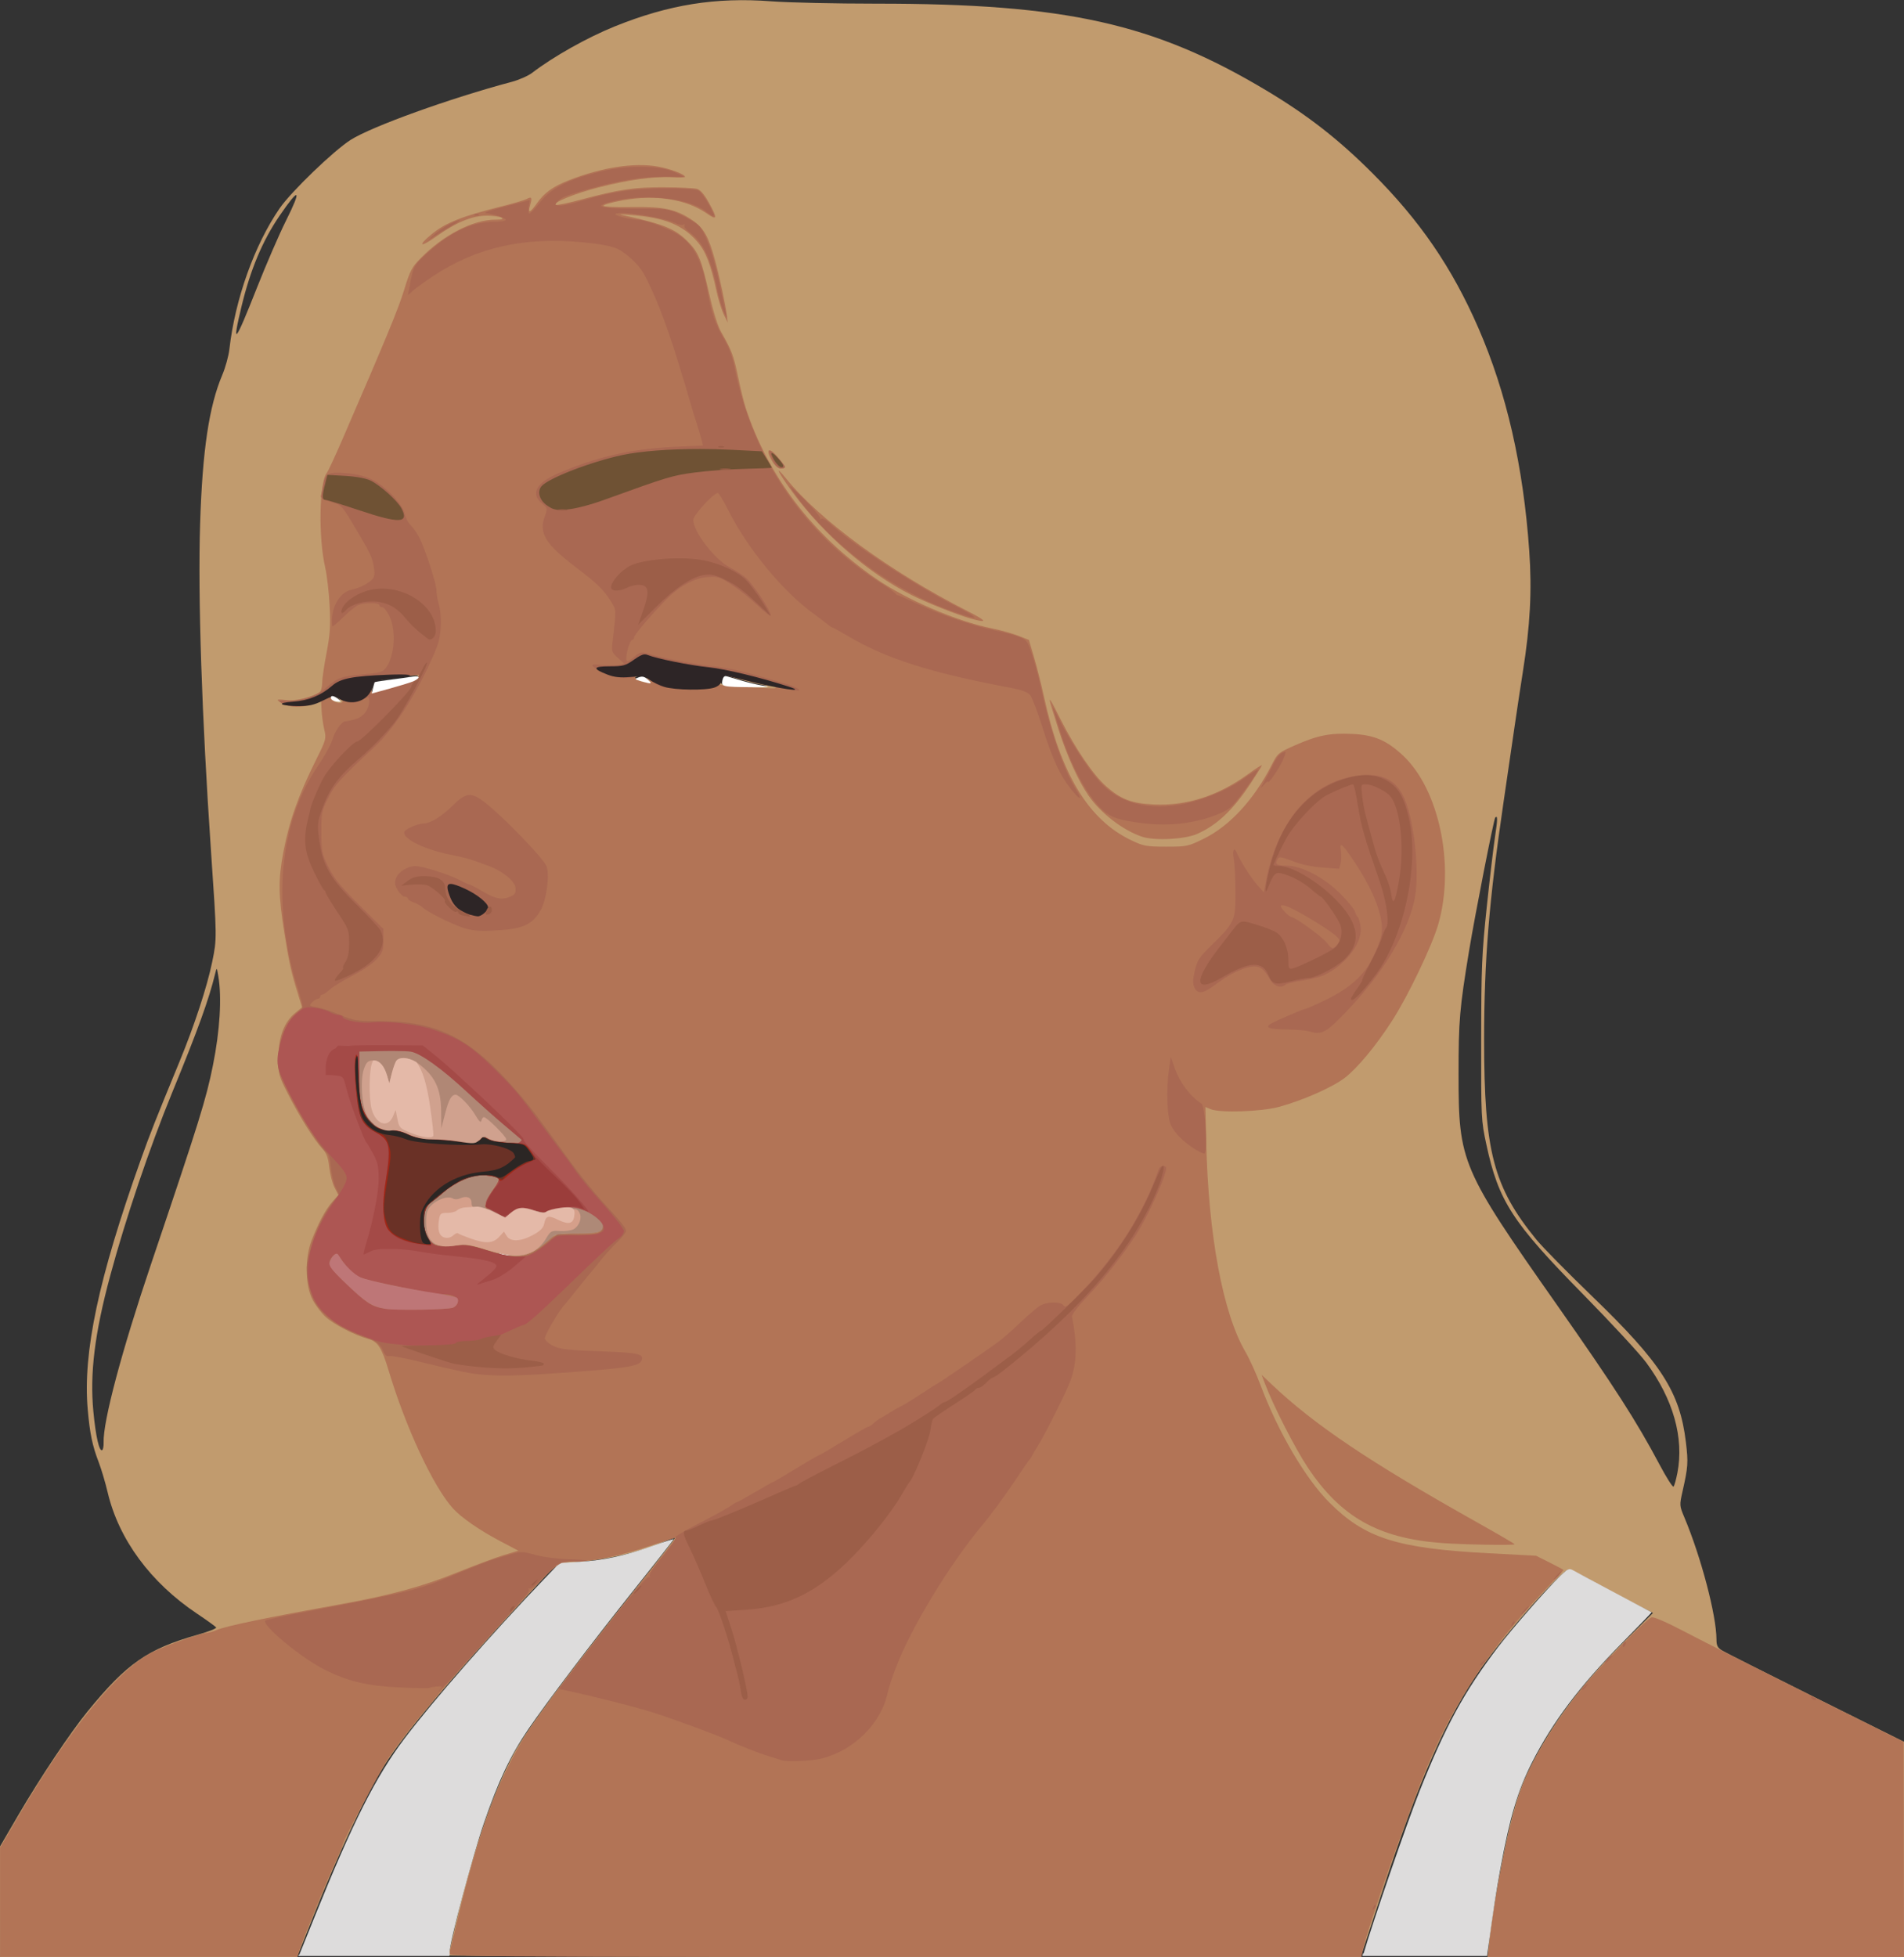 <?xml version="1.0" encoding="UTF-8"?>
<svg width="247.13mm" height="253.95mm" version="1.1" viewBox="0 0 247.13 253.95" xmlns="http://www.w3.org/2000/svg" xmlns:xlink="http://www.w3.org/1999/xlink">
<rect x="0" y="0" width="247.13" height="253.95" fill="#333333" stroke="none"/>
<g transform="translate(108.82 4.369)">
<path transform="matrix(.265 0 0 .265 -108.82 -4.369)" d="m197.74 518.79c-2.911 0-4.292 1.462-5.201 5.506-1.559 6.933-1.659 7.037-3.014 3.098-2.625-7.635-7.988-10.133-10.42-4.854-2.852 6.191-2.046 22.902 1.201 24.908 0.671 0.415 0.757 0.141 0.238-0.754-0.475-0.818-0.439-1.062 0.084-0.584 0.494 0.451 0.903 1.526 0.91 2.389 0.022 2.747 5.069 5.606 10.221 5.791 2.636 0.094 6.965 1.145 9.621 2.334 3.29 1.473 6.636 2.125 10.5 2.045 3.119-0.064 8.595 0.325 12.17 0.865 3.575 0.54 7.062 1.044 7.75 1.119 0.688 0.075 2.167-0.778 3.285-1.897 1.865-1.865 2.212-1.907 4.221-0.5 1.204 0.843 3.677 1.533 5.494 1.533h3.303l-1.49-2.881c-1.742-3.369-7.089-8.119-9.139-8.119-0.796 0-1.443 0.992-1.469 2.25-0.034 1.652-0.72 0.922-2.58-2.75-2.693-5.318-8.94-11.812-10.773-11.201-1.345 0.448-4.245 7.755-5.24 13.201-0.63 3.446-0.846 2.628-1.557-5.904-0.853-10.236-3.934-18.429-6.703-17.82-0.687 0.151-1.004-0.122-0.705-0.605 1.206-1.951-6.589-7.17-10.707-7.17zm22.32 68.262c-0.43-0.005-0.858 0.198-1.352 0.607-0.738 0.613-1.626 0.829-1.973 0.482-0.347-0.347-2.163 0.539-4.037 1.969-3.879 2.959-4.873 6.734-3.443 13.096 1.657 7.376 5.28 9.216 14.383 7.307 4.481-0.94 6.091-0.787 12.273 1.164 3.914 1.235 7.642 1.922 8.283 1.525 0.698-0.431 0.897-0.288 0.498 0.357-1.724 2.789 10.216 2.853 15.645 0.084 4.727-2.412 6.88-4.724 6.197-6.656-0.258-0.73 0.003-1.014 0.596-0.648 0.581 0.359 1.294-0.255 1.584-1.365 0.464-1.775 1.148-1.965 5.682-1.564 6.638 0.586 9.954-1.805 9.471-6.832l-0.316-3.287-5.969 0.279c-3.283 0.153-6.883 0.872-8 1.598-1.659 1.078-2.672 1.086-5.531 0.047-5.769-2.096-10.182-1.736-13.215 1.076l-2.697 2.5-3.654-2.481c-2.01-1.364-5.854-2.772-8.543-3.129-3.741-0.496-4.891-1.058-4.891-2.397 0-2.896-2.368-4.185-5.5-2.994-1.97 0.749-3.131 0.72-4.121-0.102-0.507-0.421-0.939-0.632-1.369-0.637z" fill="#f9f9f9"/>
<path d="m-108.81 242.4v-7.173l2.416-4.138c2.797-4.791 6.719-10.654 8.973-13.412 5.077-6.213 7.746-8.068 14.276-9.921 1.382-0.392 2.454-0.813 2.381-0.935-0.073-0.122-1.187-0.927-2.477-1.79-6.032-4.035-10.162-9.635-11.603-15.736-0.298-1.263-0.818-3.016-1.156-3.895-0.832-2.169-1.158-3.737-1.435-6.889-0.648-7.369 1.404-17.014 6.888-32.39 1.213-3.401 1.882-5.094 5.016-12.7 1.946-4.722 3.594-9.747 4.253-12.965 0.622-3.036 0.622-3.02-0.149-14.288-1.201-17.55-1.719-33.125-1.418-42.604 0.302-9.501 1.156-15.218 2.88-19.286 0.406-0.958 0.819-2.456 0.919-3.329 0.737-6.491 3.256-13.545 6.534-18.299 1.486-2.155 7.014-7.48 9.21-8.871 2.753-1.744 12.865-5.386 20.902-7.527 0.946-0.252 2.136-0.777 2.646-1.167 2.768-2.119 7.163-4.589 10.716-6.023 7.033-2.839 13.115-3.814 20.351-3.261 2.195 0.168 8.337 0.304 13.648 0.304 24.584-0.003 36.014 2.545 50.613 11.283 5.31 3.178 9.324 6.305 13.694 10.668 6.198 6.188 10.369 12.272 13.789 20.116 3.662 8.398 5.838 17.919 6.612 28.927 0.365 5.197 0.126 9.689-0.841 15.788-0.289 1.819-0.757 4.915-1.041 6.879s-0.937 6.429-1.45 9.922c-1.889 12.852-2.524 20.598-2.526 30.824-3e-3 14.529 1.202 19.142 6.785 25.977 0.794 0.972 4.005 4.238 7.136 7.258 9.083 8.76 11.49 12.496 12.272 19.043 0.316 2.647 0.28 3.175-0.431 6.339-0.415 1.846-0.412 1.878 0.245 3.44 2.158 5.128 4.151 12.713 4.152 15.802 2.6e-4 0.815 0.139 1.08 0.763 1.455 0.419 0.253 5.896 3.017 12.171 6.144l11.408 5.684v27.922h-54.048l0.176-1.786c0.347-3.527 1.811-11.653 2.825-15.677 0.785-3.117 1.386-4.816 2.503-7.078 2.815-5.705 6.705-10.908 12.333-16.497l3.625-3.6-1.897-0.966c-1.95-0.993-4.439-2.323-7.138-3.817-0.846-0.468-1.693-0.851-1.883-0.851-0.854 0-8.091 8.131-11.306 12.7-4.596 6.535-8.053 14.336-12.98 29.299l-2.721 8.264-59.201 4e-3c-32.56 3e-3 -59.199-0.085-59.197-0.195 0.002-0.109 0.413-1.948 0.914-4.086 2.125-9.072 4.886-17.158 7.535-22.076 1.703-3.161 6.925-10.226 15.941-21.571 2.736-3.443 4.975-6.326 4.975-6.407 0-0.081-0.536 0.083-1.191 0.364-3.508 1.504-7.548 2.437-12.092 2.793l-2.039 0.16-4.446 4.807c-9.349 10.109-15.482 17.417-17.936 21.374-2.562 4.131-5.869 11.177-9.391 20.012l-1.925 4.829h-38.556zm217.71-55.643c0.876-4.545-0.542-9.564-4.043-14.305-0.862-1.167-4.553-5.157-8.202-8.868-9.204-9.359-10.976-12.102-12.552-19.435-0.673-3.132-0.685-3.366-0.672-13.638 0.012-9.434 0.083-11.108 0.724-17.198 0.391-3.711 0.875-7.818 1.075-9.128 0.341-2.227 0.347-2.79 0.027-2.47-0.188 0.188-2.62 12.573-3.396 17.287-1.234 7.502-1.368 9.072-1.368 16.007 0 11.468 0.322 12.221 12.812 30.008 7.367 10.491 10.319 15.085 13.266 20.648 0.901 1.701 1.726 2.995 1.832 2.875 0.106-0.12 0.329-0.922 0.496-1.783zm-204.27-3.935c-0.093-2.719 2.336-11.852 6.172-23.207 6.272-18.567 7.121-21.294 8.018-25.75 0.905-4.498 1.164-8.787 0.698-11.556-0.195-1.161-0.205-1.171-0.393-0.397-0.832 3.424-2.214 7.25-5.591 15.478-2.918 7.11-6.053 16.378-8.056 23.812-2.014 7.478-2.652 12.64-2.177 17.613 0.31 3.241 0.764 5.223 1.144 4.989 0.118-0.073 0.202-0.515 0.186-0.982zm55.42-24.833c1.251-0.638 1.82-1.25 1.64-1.761-0.068-0.193 7.94e-4 -0.269 0.158-0.172 0.154 0.095 0.342-0.068 0.419-0.361 0.123-0.47 0.304-0.52 1.504-0.414 1.756 0.155 2.634-0.478 2.506-1.808l-0.084-0.869-1.579 0.074c-0.869 0.041-1.821 0.231-2.117 0.423-0.439 0.285-0.707 0.287-1.463 0.013-1.526-0.555-2.694-0.46-3.497 0.285l-0.713 0.661-0.967-0.656c-0.532-0.361-1.549-0.733-2.261-0.828-0.99-0.131-1.294-0.28-1.294-0.634 0-0.766-0.626-1.107-1.455-0.792-0.521 0.198-0.829 0.191-1.091-0.027-0.268-0.223-0.458-0.225-0.72-8e-3 -0.195 0.162-0.43 0.22-0.522 0.128-0.092-0.092-0.573 0.143-1.069 0.521-1.026 0.783-1.289 1.781-0.911 3.465 0.439 1.952 1.397 2.439 3.805 1.933 1.186-0.249 1.612-0.208 3.248 0.308 1.036 0.327 2.022 0.508 2.191 0.404 0.185-0.114 0.238-0.076 0.132 0.095-0.456 0.738 2.703 0.755 4.139 0.022zm-12.423-2.728c0-0.212 0.101-0.323 0.225-0.246 0.124 0.076 0.156 0.25 0.073 0.385-0.214 0.346-0.297 0.307-0.297-0.139zm0.706-3.054c-0.238-0.154-0.271-0.258-0.082-0.261 0.173-2e-3 0.389 0.115 0.479 0.261 0.203 0.328 0.111 0.328-0.397 0zm5.036-8.74c0.494-0.494 0.586-0.504 1.117-0.132 0.319 0.223 0.973 0.406 1.453 0.406h0.874l-0.394-0.762c-0.461-0.891-1.875-2.148-2.418-2.148-0.21 0-0.382 0.263-0.389 0.595-0.009 0.437-0.19 0.244-0.682-0.728-0.713-1.407-2.365-3.125-2.85-2.964-0.356 0.118-1.123 2.052-1.387 3.493-0.167 0.912-0.224 0.695-0.412-1.562-0.226-2.708-1.041-4.876-1.774-4.715-0.182 0.04-0.266-0.032-0.187-0.16 0.319-0.516-1.743-1.897-2.833-1.897-0.77 0-1.135 0.387-1.376 1.457-0.412 1.834-0.439 1.862-0.797 0.819-0.694-2.02-2.114-2.681-2.757-1.284-0.754 1.638-0.541 6.059 0.318 6.59 0.178 0.11 0.201 0.037 0.063-0.199-0.126-0.216-0.116-0.281 0.022-0.154 0.131 0.119 0.239 0.404 0.241 0.632 0.006 0.727 1.341 1.483 2.704 1.532 0.697 0.025 1.843 0.303 2.546 0.618 0.871 0.39 1.756 0.562 2.778 0.541 0.825-0.017 2.275 0.086 3.22 0.229 0.946 0.143 1.869 0.276 2.05 0.296 0.182 0.02 0.573-0.206 0.869-0.502zm-18.382-57.282c-0.586-0.444-0.942-0.499-0.942-0.146 0 0.274 0.466 0.503 1.058 0.522 0.296 9e-3 0.266-0.086-0.117-0.376zm9.708-2.271c0.4-0.164 0.728-0.4 0.728-0.525 0-0.124-0.327-0.17-0.728-0.102-0.4 0.068-1.672 0.245-2.826 0.394-1.154 0.149-2.12 0.298-2.146 0.333-0.026 0.034-0.123 0.378-0.215 0.764l-0.168 0.702 2.314-0.634c1.273-0.349 2.641-0.768 3.041-0.933zm45.31 0.549c-0.728-0.125-1.978-0.422-2.778-0.662-0.8-0.239-1.649-0.487-1.886-0.551-0.294-0.079-0.471 0.093-0.556 0.54-0.153 0.802-0.013 0.834 3.765 0.871 2.338 0.023 2.568-9e-3 1.455-0.199zm-14.885-0.78c-0.429-0.399-0.711-0.47-1.174-0.295-0.581 0.22-0.566 0.244 0.316 0.502 1.367 0.4 1.48 0.372 0.858-0.207zm-50.606-50.671c1.207-3.056 2.9-6.968 3.762-8.693 2.112-4.226 1.796-4.501-0.804-0.7-2.216 3.24-3.791 6.994-4.945 11.785-1.285 5.333-0.863 4.825 1.987-2.392z" fill="#c19b6e" stroke-width=".265"/>
<path d="m-108.81 242.48v-7.091l2.394-4.088c6.746-11.52 13.002-19.149 17.498-21.338 1.781-0.868 6.33-2.461 7.025-2.461 0.213 0 0.763-0.162 1.222-0.36 1.168-0.505 6.515-1.615 16.18-3.359 6.28-1.133 10.589-2.305 14.869-4.043 2.299-0.934 5.057-1.964 6.128-2.291l1.948-0.593-2.469-1.304c-2.58-1.363-4.966-3.02-6.008-4.173-2.556-2.829-6.113-10.447-8.348-17.876-0.904-3.006-1.408-3.786-2.664-4.129-1.744-0.475-4.411-1.851-5.505-2.839-0.57-0.515-1.347-1.539-1.726-2.276-0.947-1.839-1.004-5.344-0.125-7.629 0.876-2.276 1.818-4.034 2.699-5.038l0.786-0.896-0.496-0.973c-0.273-0.535-0.579-1.714-0.68-2.62-0.143-1.286-0.346-1.821-0.924-2.441-1.046-1.121-2.916-4.1-4.412-7.027-1.234-2.414-1.276-2.574-1.269-4.747 0.009-2.682 0.732-4.617 2.167-5.8l0.908-0.749-0.441-1.422c-0.976-3.152-1.222-4.236-1.85-8.169-0.795-4.978-0.82-6.968-0.133-10.575 0.767-4.026 1.968-7.401 4.278-12.025 1.265-2.532 1.301-2.667 1.03-3.837-0.155-0.667-0.311-1.757-0.346-2.422l-0.065-1.21-1.167 0.35c-1.535 0.46-2.782 0.442-3.741-0.054-1.072-0.554-0.98-0.672 0.379-0.486 1.137 0.156 3.562-0.421 4.331-1.03 0.182-0.144 0.331-0.683 0.331-1.197 0-0.514 0.253-2.256 0.563-3.87 0.462-2.409 0.535-3.503 0.408-6.11-0.085-1.746-0.346-4.008-0.58-5.027-0.896-3.905-0.77-11.064 0.216-12.262 0.161-0.196 1.048-2.101 1.972-4.233 5.805-13.405 7.297-17.017 8.062-19.517 0.762-2.491 1-2.945 2.145-4.109 2.974-3.021 6.774-4.985 9.665-4.994 0.891-0.003 1.12-0.075 0.832-0.261-0.218-0.141-1.061-0.258-1.873-0.261-1.926-0.005-3.982 0.839-6.638 2.725-2.061 1.464-2.456 1.237-0.563-0.323 1.779-1.466 3.926-2.321 9.057-3.602 1.519-0.379 2.987-0.811 3.264-0.959 0.672-0.359 0.758-0.216 0.471 0.784-0.323 1.126-0.039 1.054 0.863-0.221 0.988-1.396 2.073-2.179 4.151-2.996 4.284-1.683 8.544-2.334 11.6-1.773 1.637 0.3 3.481 1.005 3.481 1.329 0 0.089-0.76 0.114-1.689 0.054-2.264-0.144-5.702 0.331-9.555 1.32-3.093 0.794-6.138 2.044-5.507 2.26 0.173 0.059 1.661-0.254 3.307-0.696 4.906-1.316 6.929-1.613 10.799-1.585 1.964 0.014 3.859 0.107 4.21 0.205 0.418 0.117 0.942 0.724 1.518 1.76 1.166 2.096 1.117 2.394-0.239 1.443-2.652-1.859-6.638-2.491-10.888-1.726-1.397 0.251-2.539 0.568-2.539 0.704 0 0.144 1.514 0.219 3.638 0.18 4.159-0.076 5.758 0.269 7.902 1.704 1.46 0.978 2.101 2.115 2.947 5.228 0.593 2.18 1.346 5.696 1.531 7.144l0.118 0.926-0.519-1.058c-0.285-0.582-0.711-1.951-0.946-3.043-0.758-3.521-1.411-5.181-2.542-6.466-1.882-2.139-4.232-3.075-8.558-3.409-1.661-0.129-1.729-0.116-0.661 0.119 5.04 1.111 6.466 1.712 8.131 3.428 1.323 1.363 1.678 2.259 2.715 6.84 0.48 2.121 1.085 4.042 1.5 4.763 1.37 2.38 1.642 3.098 2.212 5.838 0.318 1.528 0.754 3.314 0.968 3.969 2.943 8.977 8.701 16.55 16.889 22.211 3.996 2.763 10.51 5.556 15.13 6.49 1.135 0.229 2.672 0.659 3.415 0.955l1.352 0.538 0.679 2.299c0.373 1.265 0.936 3.49 1.25 4.945 2.196 10.164 5.804 16.113 11.374 18.758 1.581 0.751 1.944 0.817 4.498 0.819 2.688 2e-3 2.846-0.031 4.865-1.017 3.396-1.659 6.569-5.105 8.862-9.626 0.748-1.474 0.849-1.558 3.02-2.514 2.949-1.298 4.517-1.608 7.434-1.471 2.839 0.134 4.449 0.821 6.568 2.803 4.702 4.398 6.768 14.255 4.587 21.882-0.797 2.787-3.941 9.352-6.019 12.568-2.085 3.227-4.467 6.098-6.112 7.367-1.604 1.238-5.533 2.969-8.595 3.788-2.295 0.614-7.613 0.787-8.815 0.286l-0.688-0.286 0.105 4.542c0.281 12.143 2.162 22.219 5.082 27.222 0.533 0.914 1.431 2.892 1.994 4.396 2.243 5.986 5.814 12.072 8.889 15.151 4.656 4.662 8.777 5.972 20.76 6.602l6.085 0.32 1.786 0.895c0.982 0.492 1.785 0.923 1.784 0.958-1e-3 0.035-1.08 1.194-2.398 2.576-7.008 7.354-11.837 14.601-15.337 23.019-2.58 6.205-7.697 20.815-8.317 23.746l-0.182 0.86h-59.263c-56.319 0-59.256-0.023-59.121-0.463 0.078-0.255 0.56-2.249 1.071-4.432 2.719-11.624 5.769-19.559 9.663-25.135 3.277-4.693 8.741-11.828 15.798-20.631 1.63-2.034 2.94-3.721 2.911-3.751-0.029-0.029-1.6 0.47-3.49 1.109-3.485 1.178-7.216 1.974-9.259 1.974-2.42 0-2.609 0.122-6.299 4.075-8.738 9.361-15.736 17.566-18.289 21.443-1.276 1.938-5.97 10.855-5.97 11.341 0 0.08-0.346 0.897-0.768 1.817-1.293 2.815-4.259 10.058-4.774 11.66l-0.319 0.992h-38.588zm46.038-79.784c0-0.05-0.268-0.318-0.595-0.595l-0.595-0.504 0.504 0.595c0.474 0.559 0.687 0.716 0.687 0.504zm-2.545-3.759c0.09-0.235 0.046-0.342-0.104-0.249-0.144 0.089-0.262 0.274-0.262 0.411 0 0.381 0.19 0.297 0.366-0.162zm26.003-1.094c0.605-0.349 1.16-0.789 1.232-0.979 0.299-0.779 1.938-1.221 4.528-1.221 2.048 0 2.579-0.08 2.704-0.407 0.205-0.535-0.501-1.287-2-2.131-1.074-0.604-1.4-0.663-2.8-0.508-0.872 0.097-1.739 0.303-1.927 0.459-0.244 0.202-0.633 0.196-1.356-0.02-1.532-0.459-2.778-0.373-3.563 0.245l-0.697 0.549-2.894-1.416 0.399-0.955c0.378-0.904 1.023-1.828 1.537-2.202 0.564-0.41-0.252-0.757-1.769-0.751-2.043 7e-3 -3.394 0.594-5.754 2.501-1.974 1.595-2.349 2.472-1.85 4.326 0.467 1.734 1.042 2.042 3.647 1.954 1.724-0.059 2.638 0.051 3.892 0.469 3.457 1.15 4.797 1.168 6.671 0.088zm-7.295-14.259c0.351-0.318 0.586-0.351 0.98-0.14 0.285 0.153 1.444 0.355 2.574 0.45l2.055 0.173-3.28-2.864c-1.804-1.575-4.031-3.584-4.95-4.464-0.919-0.88-1.782-1.64-1.918-1.689-0.136-0.049-0.248 0.331-0.248 0.844 0 1.102-0.412 1.49-0.678 0.637-0.315-1.011-1.693-2.555-2.923-3.276-1.638-0.96-2.33-0.738-2.925 0.935l-0.46 1.296-0.464-1.036c-0.47-1.049-1.456-1.681-2.187-1.4-0.583 0.224-0.947 1.586-0.941 3.517 0.01 2.692 0.344 3.722 1.585 4.881 0.978 0.914 1.204 1.006 2.197 0.902 0.802-0.084 1.448 0.053 2.348 0.5 0.882 0.438 1.687 0.613 2.778 0.607 0.845-5e-3 2.191 0.1 2.992 0.235 2.217 0.372 2.958 0.349 3.463-0.108zm-17.75-56.954c0-0.275-1.34-0.907-1.527-0.72-0.075 0.075 0.015 0.317 0.199 0.539 0.353 0.426 1.328 0.559 1.328 0.181zm6.747-1.901c2.031-0.548 3.492-1.22 3.228-1.485-0.125-0.125-5.736 0.59-5.864 0.747-0.037 0.045-0.148 0.419-0.247 0.831-0.153 0.635-0.108 0.728 0.294 0.613 0.26-0.074 1.426-0.392 2.59-0.707zm49.345 6e-3c-0.218-0.141-0.702-0.258-1.075-0.261-0.556-3e-3 -2.735-0.516-5.341-1.257-0.334-0.095-0.463 0.021-0.463 0.413 0 0.299-0.149 0.641-0.331 0.758-0.185 0.12 1.012 0.278 2.712 0.36 1.673 0.08 3.459 0.168 3.969 0.194 0.683 0.036 0.822-0.019 0.529-0.208zm-16.579-1.086c-0.393-0.393-0.727-0.503-1.135-0.373-0.551 0.175-0.556 0.201-0.097 0.548 0.265 0.201 0.776 0.369 1.135 0.373l0.654 8e-3zm109.31 164.27c0.675-6.18 2.41-14.873 3.843-19.258 1.287-3.938 4.286-9.041 8.158-13.881 2.187-2.733 8.367-9.048 9.075-9.273 0.298-0.095 1.986 0.642 4.518 1.971 2.223 1.167 9.48 4.835 16.127 8.151l12.084 6.03 0.02 13.957 0.02 13.957h-54.027l0.181-1.654zm-6.214-52.062c-8.195-0.629-13.052-3.378-17.338-9.816-1.624-2.44-4.443-7.952-5.531-10.816l-0.452-1.191 1.276 1.21c5.584 5.296 12.758 10.115 26.742 17.962 2.656 1.49 4.829 2.757 4.829 2.815 0 0.165-6.742 0.049-9.525-0.164zm-38.818-91.643c-2.46-0.806-5.403-3.067-6.987-5.368-1.332-1.935-2.786-5.146-3.873-8.553-1.563-4.898-1.559-4.912 0.309-1.233 1.917 3.776 4.223 7.156 5.874 8.611 1.904 1.678 3.32 2.217 6.182 2.355 4.223 0.203 8.376-1.129 12.206-3.914 1.003-0.73 1.824-1.259 1.824-1.177 0 0.082-0.646 1.125-1.436 2.318-2.303 3.48-4.386 5.45-6.966 6.591-1.594 0.705-5.493 0.907-7.133 0.37zm-22.301-28.327c-1.766-0.498-5.742-2.082-7.66-3.049-5.565-2.809-11.318-7.77-15.35-13.236-1.934-2.621-2.558-3.919-0.89-1.852 4.335 5.374 13.52 12.082 23.503 17.165 2.608 1.328 2.732 1.631 0.397 0.972zm-25.667-20.32c-1.047-1.718-0.481-2.077 0.774-0.491 0.961 1.213 0.99 1.351 0.283 1.351-0.317 0-0.745-0.348-1.057-0.86z" fill="#b27456" stroke-width=".265"/>
<path d="m69.409 243.15c0.099-0.261 0.247-0.408 0.329-0.326 0.082 0.082 1.7e-4 0.295-0.181 0.474-0.261 0.259-0.292 0.229-0.148-0.148zm-76.746-19.1c-0.146-0.047-0.919-0.285-1.72-0.529-1.391-0.425-3.726-1.346-5.424-2.141-1.261-0.59-6.368-2.475-9.306-3.434-2.253-0.736-7.379-2.048-11.518-2.948l-0.98-0.213 2.038-2.674c6.274-8.231 9.36-12.013 9.655-11.831 0.154 0.095 0.189 0.036 0.082-0.137-0.109-0.176 0.619-1.27 1.732-2.603 1.056-1.264 1.783-2.345 1.615-2.401-0.168-0.056 1.183-0.863 3-1.794 1.818-0.931 3.646-1.935 4.062-2.231 0.417-0.297 0.825-0.539 0.907-0.539 0.082 0 1.157-0.595 2.389-1.323 1.232-0.728 2.293-1.323 2.359-1.323 0.066 0 1.383-0.774 2.928-1.72 1.545-0.946 2.876-1.72 2.959-1.72 0.082 0 1.511-0.833 3.175-1.852 1.664-1.019 3.122-1.852 3.24-1.852s0.445-0.214 0.727-0.476c0.282-0.262 0.692-0.561 0.91-0.664 0.218-0.103 0.754-0.423 1.191-0.71 0.437-0.287 1.058-0.639 1.38-0.781s1.492-0.858 2.599-1.591 2.055-1.333 2.107-1.333c0.113 0 6.763-4.559 8.066-5.53 0.508-0.378 1.734-1.457 2.725-2.397 0.991-0.94 2.124-1.922 2.517-2.181 0.907-0.598 2.848-0.635 3.17-0.06 0.187 0.334 0.644-0.021 2.363-1.836 4.712-4.978 8.026-10.252 9.955-15.843 0.182-0.527 0.972-0.635 0.966-0.132-0.012 1.039-2.387 6.288-3.892 8.601-1.796 2.76-4.13 5.722-6.284 7.972-1.225 1.279-2.088 2.4-2.04 2.646 0.699 3.575 0.638 6.062-0.207 8.365-0.523 1.424-3.404 7.164-4.25 8.467-0.283 0.437-0.597 0.972-0.697 1.191-0.1 0.218-0.253 0.456-0.34 0.529-0.087 0.073-1.072 1.502-2.19 3.175-1.118 1.673-2.925 4.114-4.017 5.424-4.2 5.039-9.152 13.194-11.1 18.276-0.498 1.299-0.99 2.778-1.093 3.288-0.817 4.007-4.29 7.522-8.522 8.624-1.258 0.328-4.51 0.48-5.238 0.245zm133.62-8.072c-0.093-0.15 0.013-0.194 0.249-0.104 0.458 0.176 0.542 0.366 0.162 0.366-0.137 0-0.322-0.118-0.411-0.262zm-178.08-0.976c0.456-0.569 0.452-0.576-0.348-0.515-0.446 0.034-0.863 0.115-0.928 0.18-0.065 0.065-1.824 0.037-3.91-0.062-4.206-0.2-6.704-0.799-9.762-2.341-3.111-1.569-8.353-5.956-7.6-6.361 0.187-0.101 2.246-0.549 4.574-0.996 14.586-2.799 15.074-2.918 19.579-4.775 4.631-1.909 4.874-1.999 7.192-2.669 1.883-0.544 1.916-0.544 3.704-0.051 1.015 0.28 2.843 0.522 4.181 0.553 2.751 0.064 3.418 0.28 0.908 0.293-2.005 0.011-2.325 0.177-4.185 2.168-0.779 0.834-1.538 1.441-1.688 1.348-0.15-0.092-0.2-0.051-0.111 0.092 0.088 0.143-0.161 0.613-0.554 1.044-1.314 1.441-7.829 8.687-8.643 9.613-1.122 1.277-2.97 3.178-2.409 2.478zm148.32-0.185c0-0.055 0.208-0.263 0.463-0.463 0.42-0.329 0.429-0.32 0.1 0.1-0.346 0.441-0.563 0.581-0.563 0.363zm-13.229-3.175c0-0.055 0.208-0.263 0.463-0.463 0.42-0.329 0.429-0.32 0.1 0.1-0.346 0.441-0.563 0.581-0.563 0.363zm16.536-0.694c0.263-0.291 0.538-0.529 0.611-0.529 0.073 0-0.083 0.238-0.347 0.529-0.263 0.291-0.538 0.529-0.611 0.529-0.073 0 0.083-0.238 0.347-0.529zm1.984-1.837c0-0.137 0.118-0.322 0.262-0.411 0.15-0.093 0.194 0.013 0.104 0.249-0.176 0.458-0.366 0.542-0.366 0.162zm-14.403-2.739c0.099-0.261 0.247-0.408 0.329-0.326 0.082 0.082 1.7e-4 0.295-0.181 0.474-0.261 0.259-0.292 0.229-0.148-0.148zm1.571-1.774c0.263-0.291 0.538-0.529 0.611-0.529 0.073 0-0.083 0.238-0.347 0.529-0.263 0.291-0.538 0.529-0.611 0.529-0.073 0 0.083-0.238 0.347-0.529zm4.233-4.498c0.263-0.291 0.538-0.529 0.611-0.529 0.073 0-0.083 0.238-0.347 0.529-0.263 0.291-0.538 0.529-0.611 0.529-0.073 0 0.083-0.238 0.347-0.529zm-141.29-26.33c-1.019-0.189-3.621-0.782-5.783-1.318-2.162-0.536-4.147-0.917-4.412-0.848-0.341 0.089-0.571-0.092-0.79-0.619-0.393-0.95-0.924-1.38-2.244-1.819-3.228-1.074-5.78-2.882-6.737-4.773-0.666-1.317-1.109-3.615-0.914-4.745 0.507-2.945 1.839-6.128 3.352-8.01l0.798-0.993-0.46-0.97c-0.253-0.534-0.526-1.699-0.606-2.591-0.099-1.11-0.289-1.722-0.601-1.944-0.718-0.509-3.545-5.027-5.032-8.043-1.286-2.608-1.347-2.826-1.214-4.351 0.245-2.796 1.203-4.795 2.876-6.003 0.428-0.309 0.409-0.482-0.301-2.735-3.449-10.942-2.478-21.601 2.65-29.081 0.798-1.164 1.594-2.607 1.77-3.205 0.352-1.201 1.242-2.482 1.727-2.485 0.171-7.9e-4 0.758-0.125 1.303-0.277 1.032-0.286 1.786-1.281 1.786-2.354 0-0.648-0.001-0.648-0.962-0.147-1.028 0.536-1.747 0.499-2.84-0.145l-0.921-0.544-1.276 0.638c-1.624 0.812-3.273 1.066-4.6 0.709-1.34-0.361-1.344-0.7-0.007-0.572 1.515 0.144 3.857-0.627 4.995-1.645 1.477-1.32 2.016-1.519 4.769-1.755 2.194-0.188 2.592-0.298 3.006-0.832 1.141-1.474 1.372-4.864 0.459-6.75-0.304-0.628-0.721-1.142-0.926-1.142-0.205 0-0.373-0.119-0.373-0.265 0-0.328-1.863-0.348-2.704-0.028-0.342 0.13-1.242 0.854-2.002 1.609-0.759 0.755-1.392 1.274-1.407 1.153-0.272-2.233 0.866-4.383 2.507-4.736 1.01-0.217 2.089-0.753 2.654-1.318 0.316-0.316 0.38-0.699 0.253-1.528-0.205-1.342-0.484-1.93-2.569-5.413-1.607-2.686-1.645-2.725-3.028-3.131-1.085-0.318-1.371-0.51-1.271-0.852 0.071-0.243 0.207-0.883 0.303-1.424 0.257-1.451 0.617-1.629 2.929-1.455 1.386 0.105 2.439 0.365 3.417 0.843 1.75 0.856 4.005 3.246 4.239 4.493 0.092 0.491 0.46 1.168 0.818 1.504 0.357 0.336 0.893 1.15 1.19 1.808 0.862 1.914 2.079 5.747 2.079 6.55 0 0.405 0.123 1.153 0.272 1.661 0.483 1.638 0.38 4.234-0.228 5.74-2.129 5.275-5.273 10.308-8.057 12.898-4.524 4.21-5.219 4.979-6.075 6.721-0.803 1.633-0.861 1.935-0.849 4.402 0.012 2.474 0.073 2.77 0.926 4.496 0.724 1.464 1.559 2.49 4.022 4.939l3.109 3.091v1.477c0 1.309-0.102 1.589-0.901 2.47-0.5 0.55-1.885 1.492-3.109 2.113-1.214 0.616-2.53 1.42-2.924 1.786-0.394 0.366-0.84 0.666-0.992 0.666-0.152 0-0.276 0.119-0.276 0.265s-0.128 0.265-0.283 0.265c-0.277 0-1.039 0.641-1.039 0.873 0 0.065 0.462 0.191 1.026 0.281 0.564 0.09 1.867 0.522 2.896 0.96 1.741 0.741 2.096 0.796 5.142 0.796 7.505 0 11.74 2.155 17.686 9 1.886 2.171 2.566 3.064 7.109 9.344 1.141 1.577 3.006 3.888 4.145 5.136 2.541 2.783 3.007 3.369 3.007 3.778 0 0.176-0.566 0.872-1.257 1.548s-1.614 1.695-2.05 2.265c-0.437 0.57-0.917 1.164-1.068 1.321-0.151 0.156-0.984 1.177-1.851 2.268-0.867 1.091-1.639 2.044-1.715 2.117-0.667 0.64-2.667 4.045-2.595 4.417 0.05 0.262 0.566 0.703 1.147 0.98 0.867 0.414 1.937 0.534 6.019 0.679 4.98 0.176 5.722 0.336 5.404 1.166-0.311 0.811-2.064 1.064-12.088 1.744-5.143 0.349-8.084 0.313-10.451-0.127zm-1.939-8.45c1.319-0.552 0.551-1.732-1.127-1.732-1.349 0-10.214-1.795-11.062-2.24-0.959-0.503-1.802-1.34-2.28-2.266-0.224-0.432-0.499-0.786-0.611-0.786-0.424 0-0.84 0.659-0.84 1.33 0 0.536 0.526 1.176 2.292 2.791 3.017 2.759 3.007 2.754 4.92 3.021 1.829 0.256 8.014 0.171 8.709-0.12zm9.797-6.867c0.538-0.192 1.603-0.872 2.365-1.51l1.386-1.16 2.592 0.051c2.011 0.04 2.682-0.039 2.992-0.349 0.483-0.483 0.214-1.114-0.824-1.93-1.216-0.957-2.566-1.216-4.416-0.848-1.819 0.361-2.083 0.37-4.113 0.14-1.209-0.137-1.538-0.073-2.224 0.434-0.643 0.475-0.89 0.533-1.227 0.287-0.232-0.17-0.82-0.491-1.307-0.714-0.769-0.352-0.862-0.497-0.71-1.103 0.096-0.384 0.54-1.159 0.987-1.723 1.036-1.308 0.746-1.656-1.342-1.608-1.674 0.038-3.64 0.864-5.126 2.152-2.596 2.25-2.449 2.046-2.449 3.405 2.64e-4 1.583 0.537 2.914 1.285 3.188 0.312 0.114 1.638 0.214 2.948 0.223 1.83 0.012 2.872 0.177 4.498 0.713 2.39 0.788 3.278 0.855 4.683 0.353zm-6.415-14.83c0.374-0.338 0.569-0.337 1.581 0.012 0.647 0.223 1.793 0.363 2.606 0.32l1.451-0.078-2.538-2.198c-1.396-1.209-3.703-3.262-5.128-4.562-1.425-1.3-2.721-2.365-2.88-2.366-0.159-8e-4 -0.504-0.239-0.766-0.528-0.833-0.92-2.772-1.926-3.135-1.625-0.221 0.183-0.449 0.181-0.713-5e-3 -0.316-0.223-0.299-0.246 0.089-0.12 0.275 0.089 0.41 0.045 0.318-0.103-0.09-0.145-0.643-0.185-1.27-0.092-0.611 0.091-1.975 0.145-3.03 0.12l-1.918-0.046-0.026 0.736c-0.076 2.169 0.089 5.619 0.309 6.462 0.153 0.587 0.674 1.346 1.332 1.94 0.935 0.845 1.229 0.966 2.18 0.897 0.713-0.051 1.55 0.125 2.38 0.503 0.856 0.39 1.777 0.578 2.778 0.57 0.824-7e-3 2.093 0.1 2.82 0.238 1.993 0.377 3.087 0.355 3.56-0.073zm-5.372-7.411c-0.082-0.214-0.06-0.444 0.049-0.511 0.109-0.067 0.215 0.107 0.237 0.388 0.046 0.608-0.079 0.661-0.286 0.122zm-6.501-1.292c-0.011-0.269-0.439-0.908-0.95-1.419-0.511-0.511-0.719-0.843-0.463-0.738 0.256 0.105 0.694 0.207 0.973 0.228 0.279 0.021 0.538 0.189 0.575 0.375 0.038 0.186 0.008 0.215-0.066 0.066-0.074-0.149-0.247-0.271-0.384-0.271s-0.06 0.365 0.17 0.812c0.231 0.446 0.362 0.952 0.292 1.125-0.07 0.172-0.137 0.092-0.148-0.177zm4.849-1.032-0.504-0.595 0.595 0.504c0.559 0.474 0.716 0.687 0.504 0.687-0.05 0-0.318-0.268-0.595-0.595zm-8.024-0.882c0.013-0.308 0.075-0.371 0.16-0.16 0.076 0.191 0.067 0.419-0.021 0.507-0.088 0.088-0.15-0.068-0.139-0.347zm6.866 0.165c-0.214-0.135-0.32-0.315-0.236-0.399 0.084-0.084 0.304 0.028 0.488 0.25 0.382 0.46 0.308 0.503-0.252 0.149zm-2.918-0.244c0-0.238 0.795-0.647 0.952-0.49 0.045 0.045-0.15 0.228-0.435 0.405-0.284 0.178-0.517 0.216-0.517 0.084zm3.035-49.256c0.396-0.392 0.428-0.514 0.132-0.507-0.644 0.014-5.602 0.748-5.649 0.836-0.024 0.045-0.171 0.447-0.327 0.893l-0.284 0.811 2.803-0.759c1.571-0.425 3.032-0.985 3.325-1.274zm100.95 61.066c-1.482-0.938-2.576-2.03-3.075-3.069-0.525-1.094-0.653-4.635-0.264-7.316l0.231-1.587 0.481 1.394c0.666 1.931 1.963 3.67 3.499 4.691 0.504 0.335 0.836 6.485 0.35 6.478-0.163-2e-3 -0.713-0.268-1.222-0.591zm14.817-15.28c-0.364-0.117-1.703-0.224-2.977-0.238-2.171-0.025-2.761-0.243-1.984-0.733 0.529-0.334 4.271-1.939 4.521-1.939 0.125 0 1.361-0.551 2.746-1.225 2.298-1.118 3.9-2.353 5.106-3.936 0.737-0.968 1.901-3.59 2.034-4.586 0.286-2.135-1.011-5.548-3.557-9.362-1.573-2.356-1.942-2.659-1.743-1.432 0.083 0.513 0.071 1.254-0.028 1.647l-0.179 0.714-2.168-0.158c-1.381-0.101-2.787-0.403-3.872-0.832-1.31-0.518-1.753-0.597-1.914-0.343-0.454 0.715-0.203 0.931 1.08 0.931 1.98 0 4.876 1.502 7.008 3.634 0.94 0.94 1.794 1.98 1.897 2.31 0.103 0.33 0.272 0.659 0.376 0.732 0.104 0.073 0.264 0.613 0.355 1.201 0.32 2.05-1.854 4.954-4.736 6.329-0.447 0.213-1.698 0.523-2.778 0.687-1.081 0.164-2.078 0.407-2.216 0.539-0.554 0.529-1.476 0.241-1.982-0.62-0.89-1.512-1.37-1.846-2.444-1.705-1.232 0.162-2.962 1.022-4.696 2.335-1.578 1.194-2.29 1.289-2.712 0.362-0.23-0.505-0.217-1.02 0.054-2.183 0.312-1.336 0.573-1.735 2.143-3.272 3.042-2.978 3.145-3.207 3.131-6.952-6e-3 -1.762-0.109-3.71-0.229-4.329-0.218-1.125 0.078-1.562 0.448-0.661 0.411 1.002 1.787 3.159 2.61 4.091l0.867 0.982 0.174-0.982c1.428-8.071 5.793-13.301 11.805-14.144 3.285-0.461 5.179 0.434 6.265 2.957 1.376 3.198 2.025 10.186 1.244 13.389-1.151 4.722-4.752 10.302-9.942 15.409-1.613 1.587-2.285 1.837-3.704 1.383zm3.969-11.765c0-0.388-1.171-1.269-3.724-2.803-2.336-1.403-3.629-1.98-3.878-1.73-0.169 0.169 1.059 1.482 1.387 1.482 0.455 0 3.918 2.515 4.545 3.3 0.678 0.85 0.759 0.882 1.199 0.484 0.259-0.235 0.472-0.565 0.472-0.733zm-113.78-1.679c-1.598-0.53-4.663-2.075-5.268-2.656-0.209-0.201-0.715-0.482-1.125-0.625s-0.744-0.367-0.744-0.498c0-0.131-0.18-0.239-0.401-0.239-0.22 0-0.626-0.371-0.902-0.824-0.386-0.635-0.444-0.987-0.253-1.535 0.301-0.862 1.487-1.61 2.555-1.61 0.947 0 4.414 1.104 5.8 1.846 0.549 0.294 1.083 0.535 1.187 0.535 0.103 0 0.899 0.417 1.768 0.926 1.675 0.981 2.494 1.121 3.608 0.613 0.551-0.251 0.671-0.47 0.608-1.105-0.087-0.866-1.645-2.155-3.387-2.8-0.509-0.189-1.389-0.513-1.956-0.72-0.566-0.207-1.876-0.54-2.91-0.739-3.46-0.666-6.378-2.069-6.194-2.978 0.078-0.385 1.788-1.123 2.619-1.131 0.816-8e-3 2.238-0.9 3.659-2.297 1.748-1.718 2.389-1.793 4.108-0.481 2.369 1.808 7.742 7.363 8.095 8.37 0.406 1.157-0.011 4.293-0.749 5.625-1.092 1.971-2.35 2.523-6.142 2.695-1.96 0.089-2.836 7e-3 -3.976-0.371zm88.449-13.538c-3.127-0.351-4.348-0.745-5.447-1.76-2.03-1.873-4.204-5.958-5.579-10.485-0.387-1.275-0.769-2.525-0.847-2.778-0.079-0.253 0.328 0.506 0.903 1.687 1.192 2.448 3.606 6.173 5.08 7.837 2.371 2.677 5.819 3.743 10.114 3.125 2.852-0.41 6.5-1.862 8.737-3.477 0.982-0.709 1.786-1.196 1.786-1.081s-0.378 0.738-0.841 1.385c-2.489 3.482-2.663 3.658-4.299 4.339-2.816 1.171-6.174 1.594-9.606 1.209zm-9.573-4.506c-1.406-1.778-2.384-3.927-3.713-8.155-0.594-1.889-1.286-3.682-1.539-3.986-0.323-0.388-1.09-0.671-2.576-0.952-10.427-1.968-16.046-3.752-20.99-6.663-1.067-0.628-2.002-1.143-2.079-1.143s-0.468-0.268-0.871-0.595c-0.403-0.327-1.067-0.833-1.475-1.125-4.034-2.873-8.701-8.525-11.238-13.611-0.585-1.173-1.175-2.132-1.31-2.132-0.554 0-3.18 2.879-3.18 3.487 0 1.533 2.799 5.171 4.746 6.169 0.664 0.34 1.599 0.947 2.077 1.349 0.909 0.763 3.231 4.261 3.231 4.868 0 0.193-0.751-0.37-1.668-1.251-0.917-0.881-2.436-2.101-3.373-2.71-1.58-1.027-1.814-1.101-3.189-1.006-1.592 0.11-3.552 1.146-5.131 2.712-1.826 1.81-4.366 4.771-4.366 5.09 0 0.188-0.114 0.343-0.254 0.343-0.297 0-0.873 1.964-0.753 2.572 0.066 0.334 0.255 0.27 0.958-0.322 0.803-0.676 0.958-0.713 1.852-0.448 1.95 0.578 6.058 1.373 8.384 1.624 2.244 0.241 3.848 0.621 9.062 2.147 2.23 0.652 2.979 1.237 1.191 0.93-2.045-0.351-6.676-1.389-8.467-1.898-0.482-0.137-0.595-0.063-0.595 0.385 0 1.123-1.006 1.411-4.597 1.316-3.245-0.086-3.321-0.103-4.536-0.96-1.144-0.807-1.305-0.849-2.157-0.568-1.141 0.377-2.839 0.143-4.21-0.581-1.693-0.893-1.729-1.108-0.158-0.934 0.774 0.086 1.765 0.085 2.201-3e-3l0.794-0.159-0.837-0.765c-0.792-0.723-0.828-0.841-0.674-2.146 0.496-4.189 0.503-4.032-0.237-5.204-0.96-1.52-1.747-2.287-4.472-4.355-4.009-3.042-4.886-4.453-4.11-6.61 0.389-1.082 0.385-1.102-0.345-1.706-1.494-1.238-0.794-2.641 1.91-3.828 5.068-2.223 9.653-3.278 15.377-3.538l3.606-0.163-0.243-0.953c-0.134-0.524-0.406-1.429-0.604-2.011-0.199-0.582-0.563-1.773-0.81-2.646-0.247-0.873-0.543-1.885-0.657-2.249-0.115-0.364-0.535-1.733-0.934-3.043-1.49-4.89-3.112-9.04-4.494-11.496-0.624-1.109-2.22-2.587-3.383-3.134-0.743-0.349-2.243-0.63-4.509-0.844-7.607-0.72-13.783 0.675-19.359 4.37-1.164 0.772-2.385 1.655-2.712 1.964-0.327 0.309-0.595 0.527-0.595 0.485 0-0.042 0.172-0.91 0.382-1.929 0.351-1.7 0.498-1.961 1.799-3.18 3.121-2.926 5.994-4.337 8.865-4.352 0.909-0.005 1.654-0.123 1.654-0.263 0-0.254-1.444-0.736-2.597-0.867-0.337-0.038 0.813-0.436 2.556-0.884l3.168-0.815-0.143 0.881c-0.079 0.484-0.038 0.874 0.09 0.866 0.128-0.008 0.756-0.677 1.395-1.486 1.423-1.802 3.588-2.91 7.7-3.941 3.532-0.886 7.821-0.853 9.791 0.074l1.191 0.561-2.815 0.022c-2.974 0.024-6.069 0.554-10.117 1.735-2.596 0.757-3.091 0.975-3.593 1.58-0.295 0.356-0.239 0.411 0.419 0.411 0.418 0 1.594-0.251 2.612-0.557 4.104-1.236 6.739-1.641 10.847-1.667 2.637-0.017 4.154 0.081 4.519 0.291 0.303 0.174 0.944 1.054 1.425 1.956 0.877 1.646 0.815 1.704-0.652 0.617-2.122-1.572-7.576-2.178-11.523-1.28-3.128 0.711-2.355 1.037 2.461 1.037 4.27 0 4.311 0.006 6.019 0.826 0.946 0.454 1.97 1.068 2.277 1.364 0.877 0.847 1.944 3.849 2.749 7.732 0.407 1.964 0.815 3.81 0.907 4.101 0.092 0.291-0.063 0.04-0.343-0.559-0.28-0.598-0.65-1.789-0.822-2.646-0.859-4.291-1.903-6.489-3.689-7.761-0.451-0.321-0.741-0.713-0.644-0.869 0.103-0.167 0.053-0.209-0.121-0.101-0.164 0.101-0.629 0.017-1.033-0.188-1.466-0.742-7.118-1.625-7.781-1.216-0.303 0.187 1.953 0.768 3.024 0.778 0.944 9e-3 4.13 1.228 5.266 2.016 1.935 1.341 2.962 3.398 3.661 7.328 0.48 2.701 1.013 4.251 2.072 6.027 0.704 1.181 1.142 2.365 1.458 3.938 2.355 11.736 9.081 21.577 19.082 27.92 0.873 0.554 1.66 1.117 1.749 1.251 0.089 0.134 0.235 0.24 0.324 0.235 0.089-5e-3 1.267 0.514 2.616 1.153 2.92 1.383 7.221 2.847 10.061 3.425 1.128 0.23 2.521 0.605 3.095 0.835 0.976 0.391 1.086 0.548 1.704 2.445 0.363 1.115 0.9 3.159 1.193 4.541 1.079 5.097 2.889 10.318 4.414 12.734 0.991 1.57 0.592 1.547-0.661-0.037zm25.131-0.923c0.329-0.582 0.869-1.608 1.2-2.281 0.502-1.019 1.043-1.556 1.568-1.556 0.053 0-0.088 0.446-0.315 0.992-0.419 1.009-1.942 3.257-1.942 2.867 0-0.118-0.25 0.067-0.555 0.411-0.521 0.586-0.518 0.56 0.043-0.434zm-40.499-22.102c-8.017-2.825-15.967-8.804-20.609-15.497-0.792-1.143-0.632-1.03 1.363 0.955 1.243 1.237 2.194 2.357 2.114 2.488-0.081 0.132-0.018 0.159 0.14 0.062 0.158-0.098 0.623 0.137 1.033 0.521 2.843 2.662 10.614 7.799 16.133 10.666 3.66 1.901 3.609 2.139-0.174 0.806zm-23.296-19.596c-0.304-0.596-0.491-1.145-0.416-1.221 0.152-0.152 2.014 1.793 2.016 2.106 7.94e-4 0.109-0.234 0.198-0.523 0.198-0.347 0-0.711-0.366-1.077-1.084zm-44.121-29.117c0.556-0.53 1.545-1.215 2.197-1.521 1.861-0.875 1.748-0.655-0.268 0.52-1.016 0.593-2.094 1.277-2.394 1.521-0.3 0.244-0.091 0.01 0.466-0.52zm5.455-2.788c0.191-0.076 0.419-0.067 0.507 0.021 0.088 0.088-0.068 0.15-0.347 0.139-0.308-0.013-0.371-0.075-0.16-0.16z" fill="#a96852" stroke-width=".265"/>
<path d="m-42.99 172.94c0.182-0.073 0.48-0.073 0.661 0s0.033 0.133-0.331 0.133c-0.364 0-0.513-0.06-0.331-0.133zm-4.696-0.366c-0.29-0.196-0.183-0.221 0.397-0.091 0.973 0.218 1.184 0.369 0.507 0.364-0.279-2e-3 -0.686-0.125-0.904-0.273zm8.152 0.096c0.191-0.076 0.419-0.067 0.507 0.021 0.088 0.088-0.068 0.15-0.347 0.139-0.308-0.013-0.371-0.075-0.16-0.16zm-16.884-2.502c-2.714-0.255-3.057-0.329-5.045-1.09-2.768-1.06-3.937-1.745-5.295-3.103-3.191-3.191-2.707-8.735 1.249-14.325 1.095-1.546 1.682-2.634 1.682-3.113 0-0.546-0.45-1.209-1.745-2.565-2.134-2.237-3.714-4.596-5.721-8.542-1.664-3.271-1.786-3.946-1.147-6.347 0.559-2.1 1.101-3.087 2.201-4.008 0.904-0.757 1.097-0.812 2.31-0.66 0.728 0.091 1.587 0.337 1.909 0.547 0.322 0.21 0.828 0.381 1.125 0.381 0.296 0 0.538 0.104 0.538 0.23 0 0.452 2.37 0.902 3.843 0.729 1.911-0.225 5.849 0.236 7.889 0.923 3.568 1.201 5.031 2.165 8.378 5.52 2.385 2.391 2.619 2.671 5.739 6.886 1.347 1.819 2.728 3.664 3.07 4.101 0.342 0.437 0.99 1.337 1.44 2.001 0.45 0.664 2.019 2.545 3.486 4.18 1.467 1.635 2.667 3.192 2.667 3.459s-0.268 0.67-0.595 0.894c-0.707 0.485-2.201 1.874-6.923 6.44-3.661 3.539-5.152 4.854-5.502 4.854-0.114 0-1.011 0.381-1.994 0.846-0.983 0.465-1.965 0.87-2.183 0.899-2.099 0.282-3.087 0.479-3.323 0.663-0.383 0.299-5.619 0.429-8.054 0.201zm6.396-4.845c0.679-0.286 0.842-1.01 0.315-1.395-0.254-0.186-0.912-0.338-1.462-0.338-0.55 0-1.867-0.176-2.926-0.391-8.607-1.748-8.389-1.678-9.626-3.126-0.422-0.494-0.898-1.125-1.059-1.401-0.243-0.417-0.361-0.445-0.699-0.164-1.013 0.84-0.796 1.425 1.266 3.414 2.962 2.858 3.627 3.298 5.353 3.537 1.739 0.242 8.176 0.142 8.838-0.136zm10.409-7.058c0.58-0.309 1.501-0.964 2.047-1.455 0.992-0.892 0.995-0.893 3.717-0.893 3.525 0 4.214-0.554 2.545-2.049-1.51-1.352-3.818-1.744-5.9-1.002-0.703 0.251-1.229 0.289-1.671 0.121-1.169-0.444-3.036-0.295-3.662 0.292l-0.572 0.537-1.368-0.71c-1.562-0.81-1.585-1.05-0.276-2.922 0.424-0.606 0.77-1.226 0.77-1.377s-0.422-0.355-0.939-0.452c-1.932-0.362-4.328 0.448-6.222 2.105-0.519 0.454-1.274 1.063-1.679 1.354-1.352 0.972-1.185 4.381 0.261 5.329 0.503 0.33 1.057 0.381 2.688 0.247 1.835-0.15 2.309-0.084 4.436 0.623 2.863 0.952 4.386 1.017 5.825 0.25zm-1.782-14.213c0.24-0.152-0.222-0.709-1.587-1.914-1.059-0.935-3.217-2.89-4.795-4.345-1.578-1.455-3.136-2.824-3.463-3.043s-1.288-0.873-2.135-1.455l-1.541-1.058h-7.19l0.02 3.175c0.023 3.668 0.327 4.827 1.603 6.103 0.794 0.794 1.077 0.909 2.236 0.909 0.73 0 1.708 0.2 2.174 0.444 0.466 0.244 1.918 0.542 3.228 0.663 6.18 0.569 6.082 0.567 6.452 0.121 0.286-0.345 0.454-0.365 0.918-0.107 0.479 0.266 1.144 0.398 3.478 0.691 0.146 0.018 0.417-0.064 0.603-0.182z" fill="#ad5653" stroke-width=".265"/>
<path d="m-21.375 195.36c0-0.058-1.161 0.309-2.58 0.816-3.666 1.31-6.405 1.919-9.532 2.116l-2.431 0.153c-0.202 0.093-0.414 0.221-0.633 0.378l-1.586 1.651c-6.737 7.011-14.532 15.913-18.209 20.795-3.713 4.929-6.684 10.821-11.607 23.019l-2.029 5.027-0.075 5.1e-4 -0.042 0.132h19.609l0.043-0.198c-1.24e-4 -1.7e-4 -0.029-2.6e-4 -0.029-5.2e-4 9.2e-5 -5e-3 0.041-0.177 0.042-0.189-0.024-0.018-0.045-0.037-0.045-0.057 0-1.26 2.964-12.403 4.457-16.754 1.882-5.485 3.459-8.828 5.755-12.196 2.417-3.546 8.233-11.217 13.772-18.165 2.816-3.532 5.12-6.47 5.12-6.528zm116.34 3.895c-0.152-0.014-0.291 0.037-0.471 0.164-0.206 0.152-0.502 0.423-0.81 0.71-1.696 1.64-6.282 6.891-8.071 9.244-4.367 5.742-6.814 10.229-10.164 18.643-1.623 4.075-6.178 17.282-7.278 21.101-0.003 9e-3 -0.057 0.018-0.089 0.026l-0.065 0.304h16.176l0.136-0.992c0.736-5.34 1.037-7.293 1.586-10.286 1.236-6.734 2.273-10.214 4.142-13.884 2.659-5.221 6.198-9.915 11.645-15.442 2.146-2.178 3.878-3.974 3.848-3.991-0.029-0.017-2.137-1.139-4.683-2.494-2.547-1.355-4.957-2.65-5.356-2.878-0.231-0.132-0.395-0.21-0.547-0.224z" fill="#dddcdc" stroke-width=".265"/>
<path transform="matrix(.265 0 0 .265 -108.82 -4.369)" d="m343.11 219.87c-15.122-0.022-29.373 1.04-38.4 2.973-15.387 3.295-36.28 11.385-39.539 15.312-2.206 2.658-0.923 6.866 2.885 9.459 3.084 2.101 4.272 2.316 10 1.826 3.832-0.328 11.015-2.189 17.5-4.535 31.689-11.464 33.676-12.064 44.756-13.535 6.185-0.821 17.204-1.625 24.488-1.785 7.284-0.16 13.246-0.412 13.25-0.561 0.004-0.148-1.093-2.012-2.438-4.143l-2.445-3.875-14.805-0.746c-5.073-0.256-10.211-0.383-15.252-0.391zm34.977 2c-0.522 0.011-0.212 1.198 1.102 3.424 1.136 1.925 2.722 3.5 3.525 3.5 1.647 0 1.089-1.341-1.98-4.75-1.332-1.48-2.241-2.182-2.647-2.174zm-217.73 10.664-1.152 4.572c-1.497 5.946-1.454 7.688 0.195 7.688 0.741 0 8.054 2.243 16.25 4.984 20.042 6.703 24.789 6.53 21.018-0.764-1.97-3.808-10.465-11.448-15.264-13.725-2.269-1.077-7.115-1.961-12.387-2.262l-8.66-0.494z" fill="#6f5234"/>
<path transform="matrix(.265 0 0 .265 -108.82 -4.369)" d="m315.66 320.44c-1.231 0.066-2.656 0.838-5.188 2.623-4.155 2.928-5.263 3.228-11.914 3.228-8.277 0-8.542 1.174-0.922 4.084 3.261 1.246 6.192 1.549 11.152 1.15 5.71-0.458 7.162-0.233 9.588 1.494 1.572 1.119 4.729 2.62 7.018 3.336 5.152 1.611 20.265 1.819 24.518 0.336 1.998-0.696 3.376-1.98 3.758-3.5 0.331-1.32 0.963-2.4 1.404-2.4 0.441 0 5.006 1.064 10.143 2.365 16.67 4.222 31.043 6.281 20.838 2.984-13.82-4.464-30.652-8.525-38.918-9.387-9.357-0.976-25.523-4.226-29.832-5.996-0.565-0.232-1.085-0.348-1.645-0.318zm-119.27 9.836c-1.653-0.01-3.767 0.031-6.334 0.131-17.427 0.677-23.28 1.82-27.309 5.334-5.453 4.756-11.656 7.313-19.023 7.842-4.262 0.306-6.331 0.807-5.5 1.334 0.733 0.464 4.282 0.852 7.887 0.859 5.104 0.012 7.728-0.569 11.865-2.631 5.085-2.534 5.432-2.577 8.102-1 5.854 3.458 13.12 1.574 15.734-4.08 2.243-4.851 2.328-4.902 9.598-5.656 10.667-1.107 12.145-2.089 4.981-2.133zm24.348 102.57c-2.181 0.008-1.978 2.157-0.096 6.861 1.615 4.037 4.696 6.721 9.328 8.125 1.423 0.431 3.226 0.822 4.008 0.869 1.73 0.105 5.078-2.783 5.078-4.381 0-2.002-5.284-6.307-11-8.961-3.544-1.645-5.92-2.519-7.318-2.514z" fill="#2d2526"/>
<g stroke-width=".265">
<path d="m-54.827 131.5h-0.166c-2.572 0.021-5.143 0.041-7.715 0.06 0.013 0.437 0.015 0.874 0.015 1.312 2.65e-4 -3e-3 5.29e-4 -4e-3 0.001-6e-3 0.184-0.853 0.257-0.406 0.397 2.428 0.139 2.818 0.283 3.705 0.763 4.695 0.781 1.613 1.751 2.283 3.309 2.283 0.719 0 1.671 0.227 2.302 0.549 0.706 0.36 1.725 0.58 2.966 0.64 1.04 0.05 2.846 0.174 4.015 0.275 1.773 0.154 2.183 0.115 2.474-0.236 0.311-0.375 0.431-0.378 1.1-0.033 0.413 0.214 1.646 0.424 2.74 0.467 0.813 0.032 1.292 0.053 1.629 0.137 0.145-0.222 0.166-0.499-0.05-0.779-1.262-1.605-2.95-2.812-4.419-4.217-1.962-1.666-3.713-3.578-5.758-5.142-1.222-0.78-2.408-1.616-3.603-2.436zm-7.868 4.536c0.017 0.889 0.063 1.777 0.179 2.66 0.063 0.272 0.143 0.55 0.24 0.825-0.131-0.644-0.234-1.433-0.332-2.441-0.035-0.36-0.063-0.706-0.087-1.044z" fill="#b08775"/>
<path d="m-39.683 158.06c0.58-0.309 1.501-0.964 2.047-1.455 0.992-0.892 0.995-0.893 3.717-0.893 2.695 0 3.359-0.192 3.359-0.969 0-0.494-1.046-1.409-2.249-1.968-1.247-0.579-3.033-0.625-4.466-0.114-0.703 0.251-1.229 0.289-1.671 0.121-1.143-0.434-2.863-0.29-3.619 0.305l-0.699 0.55-0.889-0.55c-0.489-0.302-1.097-0.55-1.35-0.55-0.64 0-0.346-1.123 0.669-2.557 0.429-0.606 0.78-1.226 0.78-1.377s-0.422-0.355-0.939-0.452c-1.932-0.362-4.328 0.448-6.222 2.105-0.519 0.454-1.274 1.063-1.679 1.354-1.352 0.972-1.185 4.381 0.261 5.329 0.503 0.329 1.06 0.381 2.688 0.249 1.824-0.147 2.322-0.078 4.436 0.614 2.898 0.95 4.4 1.016 5.825 0.257z" fill="#ae8977"/>
<path d="m-50.022 165.32c0.546-0.231 0.847-0.947 0.531-1.263-0.129-0.129-1.353-0.402-2.721-0.606-3.637-0.543-8.728-1.609-9.781-2.05-0.861-0.36-2.129-1.604-2.787-2.734-0.243-0.417-0.361-0.445-0.699-0.164-0.224 0.186-0.476 0.602-0.562 0.924-0.127 0.48 0.264 0.987 2.154 2.795 2.583 2.47 3.365 2.97 5.087 3.249 1.425 0.231 8.149 0.115 8.777-0.151z" fill="#be7677"/>
<path d="m-60.125 131.26c-1.572-1e-3 -2.716 0.024-3.562 0.099l-1.252-0.046-0.316 0.353c-0.523 0.21-0.779 0.521-0.987 0.976-0.088 0.194-0.168 0.484-0.223 0.788-0.054 0.212-0.079 0.435-0.079 0.69v1.011h0.593c0.142 0.019 0.308 0.035 0.527 0.051 0.936 0.068 1.15 0.19 1.304 0.743 0.102 0.364 0.333 1.197 0.513 1.852 0.402 1.456 2.103 5.903 2.328 6.085 0.09 0.073 0.49 0.744 0.889 1.491 0.596 1.116 0.726 1.696 0.726 3.244 0 1.752-0.725 5.448-1.679 8.561-0.212 0.691-0.332 1.257-0.266 1.257 0.066 0 0.491-0.192 0.946-0.427 0.288-0.149 0.807-0.242 1.468-0.284 0.534 7e-3 1.134 7e-3 1.779-1e-3 1.08 0.052 2.291 0.189 3.456 0.41 0.735 0.139 2.7 0.388 4.366 0.553 3.347 0.331 4.896 0.667 5.177 1.122 0.171 0.276-0.335 0.804-2.06 2.151v5.2e-4c-0.53 0.414-0.542 0.456-0.087 0.305 0.291-0.097 1.065-0.342 1.72-0.544 0.668-0.206 1.867-0.95 2.733-1.694l1.543-1.326-1.278-2e-3c-0.703-8.4e-4 -2.409-0.365-3.792-0.809-2.065-0.663-2.75-0.774-3.837-0.621-1.412 0.199-2.31 0.207-2.929-0.067-0.971-0.611-1.479-1.908-1.359-3.52 0.019-0.25 0.04-0.454 0.066-0.637 0.15-0.591 0.425-1.084 0.805-1.357 0.405-0.291 1.161-0.9 1.679-1.354 1.301-1.138 2.838-1.877 4.3-2.111 0.065-0.01 0.13-0.019 0.195-0.028 0.343-0.039 0.677-0.047 0.996-0.02 0.939 0.078 1.488 0.239 1.67 0.509-0.005 0.157-0.349 0.771-0.769 1.373-0.682 0.975-1.001 1.507-0.931 1.908l-0.101 0.241 0.402 0.22c0.202 0.171 0.502 0.343 0.906 0.552 1.348 0.699 1.377 0.703 1.923 0.209 0.809-0.73 1.611-0.844 3.148-0.445 0.187 0.049 0.372 0.088 0.55 0.12 0.426 0.096 0.764 0.123 0.958 0.075 7.88e-4 -6e-5 0.001-4.5e-4 0.002-5.1e-4 0.115-9e-3 0.205-0.028 0.264-0.059 0.225-0.12 1.061-0.337 1.858-0.482 0.107-0.019 0.204-0.034 0.3-0.05 0.548-0.054 1.073-0.07 1.433-0.033 0.202 0.04 0.398 0.103 0.609 0.192 0.491 0.205 0.948 0.373 1.017 0.373 0.286 0-2.316-2.955-4.67-5.303-1.139-1.136-1.948-1.958-2.522-2.567-0.1-0.149-0.251-0.325-0.422-0.479-0.025-0.022-0.05-0.044-0.077-0.065-0.505-0.569-0.701-0.865-0.701-1.021 0-0.4-8.95-8.845-11.663-11.005l-1.412-1.124-1.5-9e-3c-0.153-6e-3 -0.334-7e-3 -0.537-3e-3l-3.134-0.019c-0.352-2e-3 -0.686-3e-3 -1.002-3e-3zm2.057 0.75c1.175-1e-3 2.218 0.033 2.574 0.092 1.234 0.204 4.001 2.185 7.209 5.161 1.528 1.417 3.731 3.378 4.895 4.357 1.164 0.979 2.173 1.831 2.241 1.893 0.069 0.062-0.051 0.224-0.265 0.359-0.079 0.05-0.168 0.091-0.257 0.127-0.274-0.027-0.589-0.047-0.958-0.061-1.092-0.043-2.323-0.254-2.736-0.467-0.197-0.102-0.344-0.17-0.465-0.21-0.013-5e-3 -0.025-8e-3 -0.037-0.011-0.032-9e-3 -0.064-0.02-0.092-0.024-6.99e-4 -1.2e-4 -0.001-4e-4 -0.002-5.2e-4 -0.001-2e-4 -0.002-3.2e-4 -0.004-5.1e-4 -0.017-3e-3 -0.034-4e-3 -0.05-5e-3 -0.107-6e-3 -0.192 0.031-0.28 0.107-0.019 0.016-0.038 0.032-0.058 0.051-0.01 0.01-0.021 0.023-0.03 0.034-0.018 0.02-0.036 0.038-0.055 0.061-0.153 0.184-0.539 0.302-1.068 0.352-0.342-1.8e-4 -0.797-0.029-1.433-0.085-0.419-0.036-0.926-0.075-1.445-0.113-0.19-0.036-0.381-0.075-0.572-0.12-0.823-0.194-1.724-0.258-2.031-0.144-0.12 0.044-0.278 0.066-0.461 0.067-0.421-0.037-0.812-0.093-1.169-0.169-0.564-0.144-1.18-0.372-1.738-0.661-0.437-0.226-1.303-0.386-1.926-0.355-0.243 0.012-0.473 6.4e-4 -0.692-0.031-0.707-0.123-1.275-0.435-1.76-0.98-0.014-0.015-0.027-0.033-0.04-0.049-0.22-0.258-0.425-0.562-0.618-0.92-0.051-0.094-0.1-0.192-0.149-0.293-9.66e-4 -2e-3 -0.002-4e-3 -0.003-6e-3 -0.267-0.555-0.424-1.045-0.529-1.83-0.065-0.62-0.084-1.447-0.089-2.732l-0.014-3.315 2.91-0.064c0.4-9e-3 0.806-0.013 1.198-0.013z" fill="#a44a47"/>
<path d="m-54.371 157.06c-4.158-0.566-5.188-2.213-4.513-7.221 0.787-5.842 0.719-6.262-1.184-7.271-1.786-0.947-2.178-1.795-2.539-5.484-0.187-1.911-0.22-3.581-0.084-4.212 0.184-0.853 0.257-0.405 0.397 2.429 0.139 2.818 0.283 3.704 0.763 4.694 0.781 1.613 1.751 2.283 3.309 2.283 0.719 0 1.672 0.227 2.302 0.549 0.706 0.36 1.725 0.58 2.966 0.64 1.04 0.05 2.846 0.174 4.015 0.276 1.773 0.154 2.183 0.115 2.474-0.236 0.311-0.375 0.431-0.378 1.1-0.032 0.413 0.214 1.646 0.424 2.74 0.467 1.979 0.078 1.993 0.084 2.756 1.126 0.421 0.576 1.825 2.031 3.12 3.234 1.295 1.203 2.686 2.657 3.091 3.231l0.737 1.044-0.78-0.272c-0.836-0.291-3.541 0.065-4.116 0.542-0.199 0.166-0.672 0.124-1.353-0.118-1.502-0.535-2.303-0.481-3.347 0.228-0.823 0.558-0.972 0.583-1.426 0.238-0.279-0.212-0.831-0.503-1.228-0.647-0.717-0.261-0.719-0.268-0.317-1.231 0.223-0.533 0.691-1.267 1.041-1.633 0.888-0.927 0.511-1.377-1.277-1.526-1.703-0.141-3.827 0.686-5.46 2.126-0.535 0.472-1.311 1.1-1.723 1.396-1.029 0.738-1.237 2.919-0.428 4.471 0.298 0.572 0.515 1.055 0.48 1.074s-0.717-0.055-1.517-0.164z" fill="#9b3d3b"/>
<path d="m-54.427 157.05c-1.799-0.242-3.479-1.043-4.066-1.939-0.643-0.981-0.75-3.407-0.272-6.158 0.772-4.444 0.6-5.35-1.2-6.33-1.904-1.036-2.277-1.819-2.642-5.545-0.187-1.911-0.22-3.581-0.084-4.212 0.184-0.853 0.257-0.405 0.397 2.429 0.139 2.818 0.283 3.704 0.763 4.694 0.781 1.613 1.751 2.283 3.309 2.283 0.719 0 1.672 0.227 2.302 0.549 0.706 0.36 1.725 0.58 2.966 0.64 1.04 0.05 2.846 0.174 4.015 0.276 1.773 0.154 2.183 0.115 2.474-0.236 0.311-0.375 0.431-0.378 1.1-0.032 0.413 0.214 1.653 0.424 2.756 0.468 1.992 0.079 2.01 0.086 2.686 1.081 0.374 0.551 0.64 1.028 0.591 1.061-0.049 0.033-0.593 0.279-1.208 0.546-0.615 0.268-1.568 0.886-2.117 1.375-1.082 0.963-1.297 1.05-1.452 0.584-0.056-0.168-0.769-0.36-1.585-0.428-1.21-0.1-1.763 5e-3 -2.999 0.571-0.834 0.382-1.954 1.08-2.489 1.552-0.535 0.472-1.311 1.1-1.723 1.396-1.029 0.738-1.237 2.919-0.428 4.471 0.298 0.572 0.515 1.055 0.48 1.074s-0.742-0.058-1.573-0.17z" fill="#a02616"/>
<path d="m-55.297 156.79c-2.644-0.872-3.026-1.213-3.522-3.146-0.279-1.086-0.232-1.77 0.377-5.556 0.4-2.487 0.407-2.913 0.061-3.952-0.299-0.897-0.566-1.221-1.165-1.413-0.939-0.3-1.89-1.126-2.379-2.066-0.476-0.915-1.014-6.392-0.748-7.611 0.16-0.731 0.251-0.146 0.389 2.484 0.205 3.915 0.369 4.476 1.689 5.796 0.838 0.838 1.108 0.951 2.276 0.951 0.818 0 1.736 0.21 2.401 0.549 0.706 0.36 1.725 0.58 2.966 0.64 1.04 0.05 2.846 0.174 4.015 0.276 1.773 0.154 2.183 0.115 2.474-0.236 0.311-0.375 0.431-0.378 1.102-0.031 0.414 0.214 1.623 0.433 2.685 0.486 1.892 0.095 1.948 0.118 2.665 1.105l0.732 1.008-0.877 0.302c-1.039 0.357-3.366 1.912-3.366 2.25 0 0.13-0.327 0.065-0.728-0.143-1.702-0.888-4.795-0.082-6.939 1.807-0.532 0.469-1.305 1.095-1.717 1.39-0.633 0.454-0.767 0.763-0.86 1.984-0.082 1.083 0.02 1.696 0.408 2.439l0.518 0.992-0.831-0.021c-0.457-0.011-1.189-0.139-1.625-0.283z" fill="#6a3126"/>
<path d="m-53.978 156.82c-0.383-0.62-0.454-3.175-0.112-4.019 1.136-2.798 4.242-4.798 7.954-5.122 1.991-0.174 2.873-0.563 4.159-1.836 0.05-0.049-0.026-0.297-0.168-0.551-0.334-0.597-2.794-1.286-4.156-1.164-2.819 0.252-8.562-0.132-9.803-0.656-0.574-0.243-1.566-0.492-2.203-0.554-1.516-0.147-2.841-0.991-3.444-2.191-0.611-1.215-1.18-6.401-0.846-7.712 0.189-0.743 0.241-0.422 0.263 1.617 0.033 3.064 0.394 5.168 1.038 6.039 0.889 1.203 1.796 1.689 3.114 1.669 0.769-0.012 1.637 0.188 2.285 0.526 0.706 0.368 1.659 0.568 2.94 0.618 1.042 0.041 2.669 0.185 3.615 0.322 1.692 0.244 2.692 0.094 3.031-0.453 0.115-0.185 0.368-0.15 0.761 0.108 0.344 0.225 1.46 0.429 2.684 0.49 2.034 0.101 2.113 0.13 2.705 0.993 0.771 1.125 0.764 1.202-0.119 1.389-0.4 0.085-1.357 0.637-2.127 1.228-1.135 0.87-1.494 1.022-1.901 0.805-0.83-0.444-3.05-0.306-4.404 0.274-1.361 0.583-4.714 3.183-4.972 3.855-0.342 0.891-0.144 2.897 0.369 3.739 0.515 0.844 0.515 0.86 0.015 0.86-0.28 0-0.585-0.122-0.677-0.271z" fill="#2b2624"/>
<path d="m-46.547 143.5c0.494-0.494 0.586-0.504 1.117-0.132 0.685 0.48 2.314 0.545 2.314 0.092 0-0.363-2.524-2.862-2.89-2.862-0.135 0-0.286 0.208-0.335 0.461-0.062 0.324-0.302 0.097-0.808-0.766-0.66-1.125-2.108-2.611-2.536-2.602-0.544 0.012-0.888 0.624-1.344 2.392l-0.508 1.97-0.023-2.186c-0.031-2.987-0.786-4.575-2.958-6.221-1.013-0.768-2.364-0.952-2.833-0.387-0.153 0.184-0.426 0.923-0.607 1.643l-0.329 1.308-0.285-0.979c-0.408-1.398-1.087-2.092-1.951-1.992-0.571 0.066-0.788 0.297-1.071 1.141-0.489 1.457-0.256 4.876 0.411 6.017 0.739 1.265 2.133 2.123 3.142 1.934 0.563-0.106 1.285 0.052 2.309 0.505 1.055 0.467 1.936 0.654 3.019 0.642 0.841-9e-3 2.243 0.097 3.116 0.237 2.358 0.377 2.468 0.369 3.051-0.215z" fill="#d0a18e"/>
<path d="m-39.683 158.06c0.616-0.314 1.299-0.975 1.696-1.641 0.639-1.072 0.711-1.113 1.851-1.043 0.652 0.04 1.438-0.062 1.746-0.227 0.765-0.409 1.144-1.475 0.772-2.17-0.261-0.487-0.45-0.526-1.781-0.37-0.819 0.096-1.736 0.337-2.037 0.534-0.463 0.303-0.685 0.302-1.425-9e-3 -1.327-0.558-2.68-0.462-3.575 0.254l-0.775 0.62-0.905-0.614c-0.498-0.338-1.34-0.686-1.871-0.774-1.484-0.246-1.627-0.326-1.627-0.912 0-0.681-0.641-0.948-1.423-0.592-0.386 0.176-0.755 0.182-1.05 0.017-0.615-0.344-2.046 0.148-2.818 0.971-0.483 0.514-0.606 0.947-0.606 2.128 0 2.561 1.223 3.508 3.893 3.014 1.21-0.224 1.675-0.16 3.872 0.529 2.979 0.934 4.64 1.013 6.062 0.287z" fill="#d59f8a"/>
<path d="m-56.499 132.93c-0.367 7e-3 -0.674 0.114-0.853 0.329-0.153 0.184-0.426 0.923-0.607 1.643l-0.329 1.308-0.285-0.979c-0.381-1.308-1-1.999-1.785-2.001l-0.122 0.221c-0.43 0.776-0.493 4.704-0.099 6.124 0.544 1.958 2.102 2.493 2.753 0.945l0.357-0.85 0.234 1.181c0.221 1.117 0.31 1.212 1.68 1.768 1.458 0.592 2.783 0.772 2.975 0.405 0.057-0.109-0.118-1.746-0.389-3.638-0.435-3.036-1.007-4.949-1.821-5.926-0.538-0.337-1.136-0.521-1.635-0.529-0.025-4.4e-4 -0.049-4.5e-4 -0.074 0zm9.629 19.284c-0.031-7.9e-4 -0.059-2.4e-4 -0.086 2e-3 -0.422 0.029-1.087 0.071-1.476 0.093-0.39 0.023-0.866 0.195-1.058 0.383-0.192 0.188-0.763 0.337-1.27 0.331-0.817-9e-3 -0.937 0.078-1.065 0.783-0.252 1.382-0.003 2.238 0.703 2.415 0.41 0.103 0.813 6e-3 1.116-0.268 0.261-0.236 0.537-0.366 0.613-0.289 0.077 0.077 0.781 0.37 1.566 0.652 2.016 0.725 2.986 0.683 3.772-0.165l0.647-0.698 0.353 0.566c0.491 0.787 1.827 0.735 3.418-0.131 0.938-0.51 1.323-0.898 1.445-1.452 0.234-1.065 0.512-1.143 1.816-0.512 1.302 0.63 1.906 0.521 2.077-0.375 0.22-1.152-0.153-1.398-1.786-1.176-0.814 0.11-1.636 0.329-1.826 0.487-0.252 0.209-0.653 0.179-1.474-0.111-1.566-0.553-2.223-0.5-3.111 0.246l-0.766 0.644-1.463-0.738c-0.754-0.381-1.684-0.676-2.145-0.688z" fill="#e4b9a8"/>
</g>
<path d="m-12.69 214.95c-0.099-0.691-0.283-1.614-0.41-2.05-0.127-0.437-0.364-1.329-0.527-1.984-0.654-2.63-1.933-6.498-2.23-6.747-0.174-0.146-0.82-1.524-1.436-3.064-0.616-1.54-1.525-3.617-2.019-4.617-0.856-1.732-0.944-2.242-0.386-2.242 0.138 0 0.867-0.298 1.621-0.661 0.754-0.364 1.508-0.661 1.676-0.661 0.305 0 4.811-1.868 8.648-3.585 1.122-0.502 2.109-0.913 2.194-0.913 0.085 0 0.298-0.122 0.473-0.271 0.176-0.149 2.165-1.204 4.421-2.344 4.047-2.046 4.685-2.383 8.334-4.413 1.89-1.051 5.035-3.035 5.611-3.54 0.176-0.154 0.409-0.28 0.518-0.28 0.319 0 3.871-2.505 8.688-6.128 0.728-0.547 1.844-1.476 2.481-2.063 0.637-0.588 1.234-1.069 1.327-1.069 0.211 0 5.667-5.313 6.929-6.747 3.119-3.545 5.805-7.768 7.507-11.803 0.602-1.428 1.179-2.68 1.282-2.783 0.428-0.428 0.137 1.125-0.517 2.767-3.067 7.692-9.657 15.495-19.986 23.659-0.69 0.546-1.357 0.992-1.481 0.992s-0.506 0.298-0.848 0.661c-0.342 0.364-0.769 0.661-0.95 0.661s-0.368 0.091-0.417 0.203c-0.049 0.112-1.279 0.967-2.734 1.9-1.455 0.933-2.721 1.808-2.812 1.944-0.092 0.136-0.241 0.799-0.333 1.474-0.162 1.196-2.03 5.859-2.665 6.65-0.175 0.218-0.645 0.969-1.044 1.669-1.433 2.51-4.639 6.448-7.305 8.973-4.168 3.949-7.88 5.659-13.002 5.993l-2.555 0.166 0.777 2.381c0.73 2.236 2.083 7.923 2.083 8.752 0 0.207-0.165 0.376-0.367 0.376-0.236 0-0.431-0.448-0.546-1.257zm-29.874-10.517c0.084-0.218 0.273-0.397 0.421-0.397 0.155 0 0.129 0.168-0.061 0.397-0.181 0.218-0.371 0.397-0.421 0.397-0.05 0-0.023-0.179 0.061-0.397zm16.368-2.514c0.263-0.291 0.538-0.529 0.611-0.529 0.073 0-0.083 0.238-0.347 0.529-0.263 0.291-0.538 0.529-0.611 0.529s0.083-0.238 0.347-0.529zm-13.626-0.629c0-0.055 0.208-0.263 0.463-0.463 0.42-0.329 0.429-0.32 0.1 0.1-0.346 0.441-0.563 0.581-0.563 0.363zm-6.206-28.215c-1.595-0.122-3.44-0.365-4.101-0.538-1.102-0.29-6.403-2.087-6.562-2.225-0.038-0.033 1.51-0.077 3.439-0.099 2.09-0.023 3.543-0.147 3.596-0.306 0.049-0.147 0.682-0.267 1.407-0.267 0.725 0 1.519-0.103 1.764-0.228s0.957-0.306 1.582-0.402l1.136-0.174-0.593 0.803c-0.515 0.697-0.543 0.85-0.21 1.159 0.554 0.514 2.896 1.204 4.743 1.397 0.876 0.092 1.593 0.269 1.593 0.393s-0.089 0.237-0.198 0.248c-0.109 0.012-0.496 0.057-0.86 0.101-2.491 0.298-4.199 0.333-6.736 0.138zm112.57-47.854c0-0.119 0.358-0.711 0.795-1.315 0.437-0.604 0.735-1.098 0.66-1.098-0.074 0 0.388-0.982 1.028-2.183 0.64-1.201 1.311-2.659 1.491-3.241 0.18-0.582 0.448-1.21 0.595-1.395 0.441-0.555 0.02-3.47-0.869-6.02-1.954-5.601-2.391-7.124-2.803-9.766-0.239-1.537-0.525-2.794-0.634-2.794-0.288 0-2.063 0.727-3.41 1.397-1.133 0.563-3.598 3.079-4.867 4.968-0.546 0.812-2.041 3.83-2.041 4.119 0 0.055 0.283 0.1 0.628 0.1 1.759 0 5.102 1.981 7.516 4.453 2.993 3.065 3.301 5.579 0.952 7.766-1.013 0.944-3.696 2.333-4.505 2.333-0.355 0-1.412 0.192-2.348 0.428-2.017 0.507-2.41 0.4-2.905-0.784-0.797-1.907-2.416-1.829-6.048 0.29-3.646 2.128-3.742 0.496-0.237-4.035 0.113-0.146 0.619-0.8 1.125-1.455 1.621-2.098 1.397-2.014 3.63-1.358 1.094 0.322 2.268 0.789 2.611 1.037 0.894 0.65 1.495 2.056 1.495 3.501 0 1.14 0.05 1.241 0.565 1.129 0.735-0.16 4.327-1.881 5.252-2.516 0.969-0.665 1.361-2.113 0.882-3.259-0.372-0.891-2.262-3.562-2.519-3.562-0.08 0-0.62-0.419-1.2-0.93-1.065-0.939-2.57-1.74-3.889-2.07-0.766-0.192-1.041 0.099-1.71 1.81-0.523 1.337-0.415-0.037 0.2-2.529 1.497-6.073 4.887-10.086 9.768-11.565 2.57-0.779 4.403-0.584 6.022 0.641 1.101 0.833 1.737 2.102 2.298 4.59 1.342 5.945-0.641 15.247-4.294 20.147-1.84 2.468-3.232 3.833-3.232 3.168zm6.234-15.379c0.72-4.157 0.173-9.337-1.151-10.902-0.558-0.659-2.344-1.532-3.136-1.532-0.677 0-0.682 0.015-0.503 1.521 0.099 0.837 0.282 1.879 0.407 2.315 0.124 0.437 0.494 1.806 0.821 3.043 0.575 2.175 0.808 2.818 1.899 5.23 0.281 0.621 0.575 1.61 0.654 2.199 0.208 1.552 0.518 0.978 1.011-1.875zm-138.1 13.038c-0.092-0.092 0.154-0.503 0.547-0.913 0.393-0.41 0.619-0.746 0.502-0.746-0.117 0 0.007-0.327 0.274-0.728 0.347-0.519 0.488-1.228 0.493-2.473 0.007-1.688-0.043-1.82-1.514-4.032-0.837-1.258-1.521-2.397-1.521-2.532s-0.097-0.285-0.216-0.333c-0.119-0.049-0.714-1.123-1.323-2.388-1.201-2.495-1.398-4.083-0.814-6.564 0.154-0.655 0.318-1.369 0.365-1.587 0.16-0.749 1.141-3.043 1.775-4.151 0.811-1.419 3.779-4.58 4.3-4.58 0.533 0 7.025-6.581 7.025-7.121 0-0.158 0.212-0.5 0.472-0.759 0.259-0.259 0.686-0.924 0.949-1.477 0.262-0.553 0.533-0.949 0.601-0.88 0.233 0.233-3.102 6.381-4.216 7.772-1.205 1.505-2.982 3.317-4.67 4.764-2.541 2.177-3.743 3.802-4.646 6.279-0.687 1.883-0.714 2.121-0.464 4.076 0.429 3.359 1.448 5.148 4.833 8.482 1.568 1.545 2.983 3.069 3.144 3.386 0.974 1.922-0.363 3.974-3.676 5.64-1.129 0.568-2.129 0.957-2.221 0.865zm16.575-8.46c-0.327-0.063-0.595-0.232-0.595-0.376s-0.126-0.184-0.279-0.089c-0.267 0.165-1.663-1.198-1.448-1.413 0.219-0.219-1.709-1.892-2.37-2.058-0.382-0.096-1.282-0.118-2.002-0.049l-1.307 0.126 0.844-0.622c0.63-0.465 1.182-0.62 2.181-0.613 1.761 0.012 2.637 0.506 2.688 1.515 0.066 1.313 0.703 2.274 1.903 2.871 0.623 0.31 1.207 0.638 1.298 0.73 0.173 0.173 0.078 0.171-0.914-0.02zm3.057-0.608c0.25-0.675 0.713-0.72 0.713-0.069 0 0.253-0.208 0.499-0.462 0.548-0.371 0.071-0.42-0.022-0.251-0.479zm-8.547-36.03c-0.582-0.458-1.415-1.275-1.852-1.816-1.151-1.427-2.196-2.052-3.774-2.258-1.481-0.194-3.408 0.327-4.043 1.092-0.5 0.603-0.8 0.447-0.482-0.251 0.368-0.808 1.536-1.672 2.918-2.16 4.04-1.425 9.186 1.412 9.211 5.08 0.005 0.678-0.389 1.195-0.876 1.149-0.024-0.002-0.521-0.379-1.103-0.837zm28.893-2.915c0.843-2.425 0.755-3.229-0.367-3.338-0.464-0.045-1.202 0.104-1.641 0.331-1.072 0.555-2.147 0.542-2.147-0.026 0-0.726 1.283-2.177 2.454-2.774 1.607-0.82 6.128-1.225 9.013-0.808 2.116 0.306 4.44 1.273 5.804 2.416 0.587 0.492 1.973 2.377 2.834 3.853l0.617 1.058-1.035-0.971c-2.594-2.435-3.255-2.946-4.803-3.709-1.314-0.648-1.871-0.785-2.727-0.67-1.626 0.218-3.808 1.659-6.352 4.193l-2.291 2.283zm-11.1-13.1c0.327-0.063 0.863-0.063 1.191 0 0.327 0.063 0.06 0.115-0.595 0.115-0.655 0-0.923-0.052-0.595-0.115zm21.167-5.292c0.327-0.063 0.863-0.063 1.191 0 0.327 0.063 0.06 0.115-0.595 0.115s-0.923-0.052-0.595-0.115zm-0.265-2.899c0.182-0.073 0.48-0.073 0.661 0s0.033 0.133-0.331 0.133c-0.364 0-0.513-0.06-0.331-0.133z" fill="#9c5e48" stroke-width=".265"/>
<path transform="matrix(.265 0 0 .265 -108.82 -4.369)" d="m355.44 331.1c-0.822 3e-4 -1.341 0.685-1.613 2.111-0.579 3.03-0.05 3.153 14.229 3.293 8.835 0.087 9.707-0.035 5.5-0.754-2.75-0.471-7.475-1.596-10.5-2.5-3.025-0.904-6.232-1.842-7.127-2.082-0.174-0.046-0.336-0.068-0.488-0.068zm-151.83 0.088c-0.39 3.5e-4 -0.836 0.039-1.309 0.119-1.512 0.257-6.319 0.928-10.682 1.49-4.363 0.562-8.012 1.129-8.109 1.258-0.098 0.129-0.463 1.429-0.812 2.889l-0.635 2.654 8.744-2.397c4.81-1.318 9.982-2.905 11.494-3.525 1.512-0.621 2.75-1.513 2.75-1.982 0-0.323-0.584-0.507-1.441-0.506zm110.79 0.158c-0.471 6e-3 -0.973 0.124-1.547 0.342-2.196 0.833-2.139 0.923 1.195 1.898 5.167 1.511 5.597 1.407 3.244-0.785-1.089-1.014-1.928-1.468-2.893-1.455zm-151.67 9.49c-0.443 0.019-0.682 0.307-0.682 0.869 0 1.034 1.761 1.902 4 1.973 1.118 0.034 1.007-0.326-0.439-1.42-1.282-0.969-2.272-1.448-2.879-1.422z" fill="#fff"/>
</g>
</svg>
